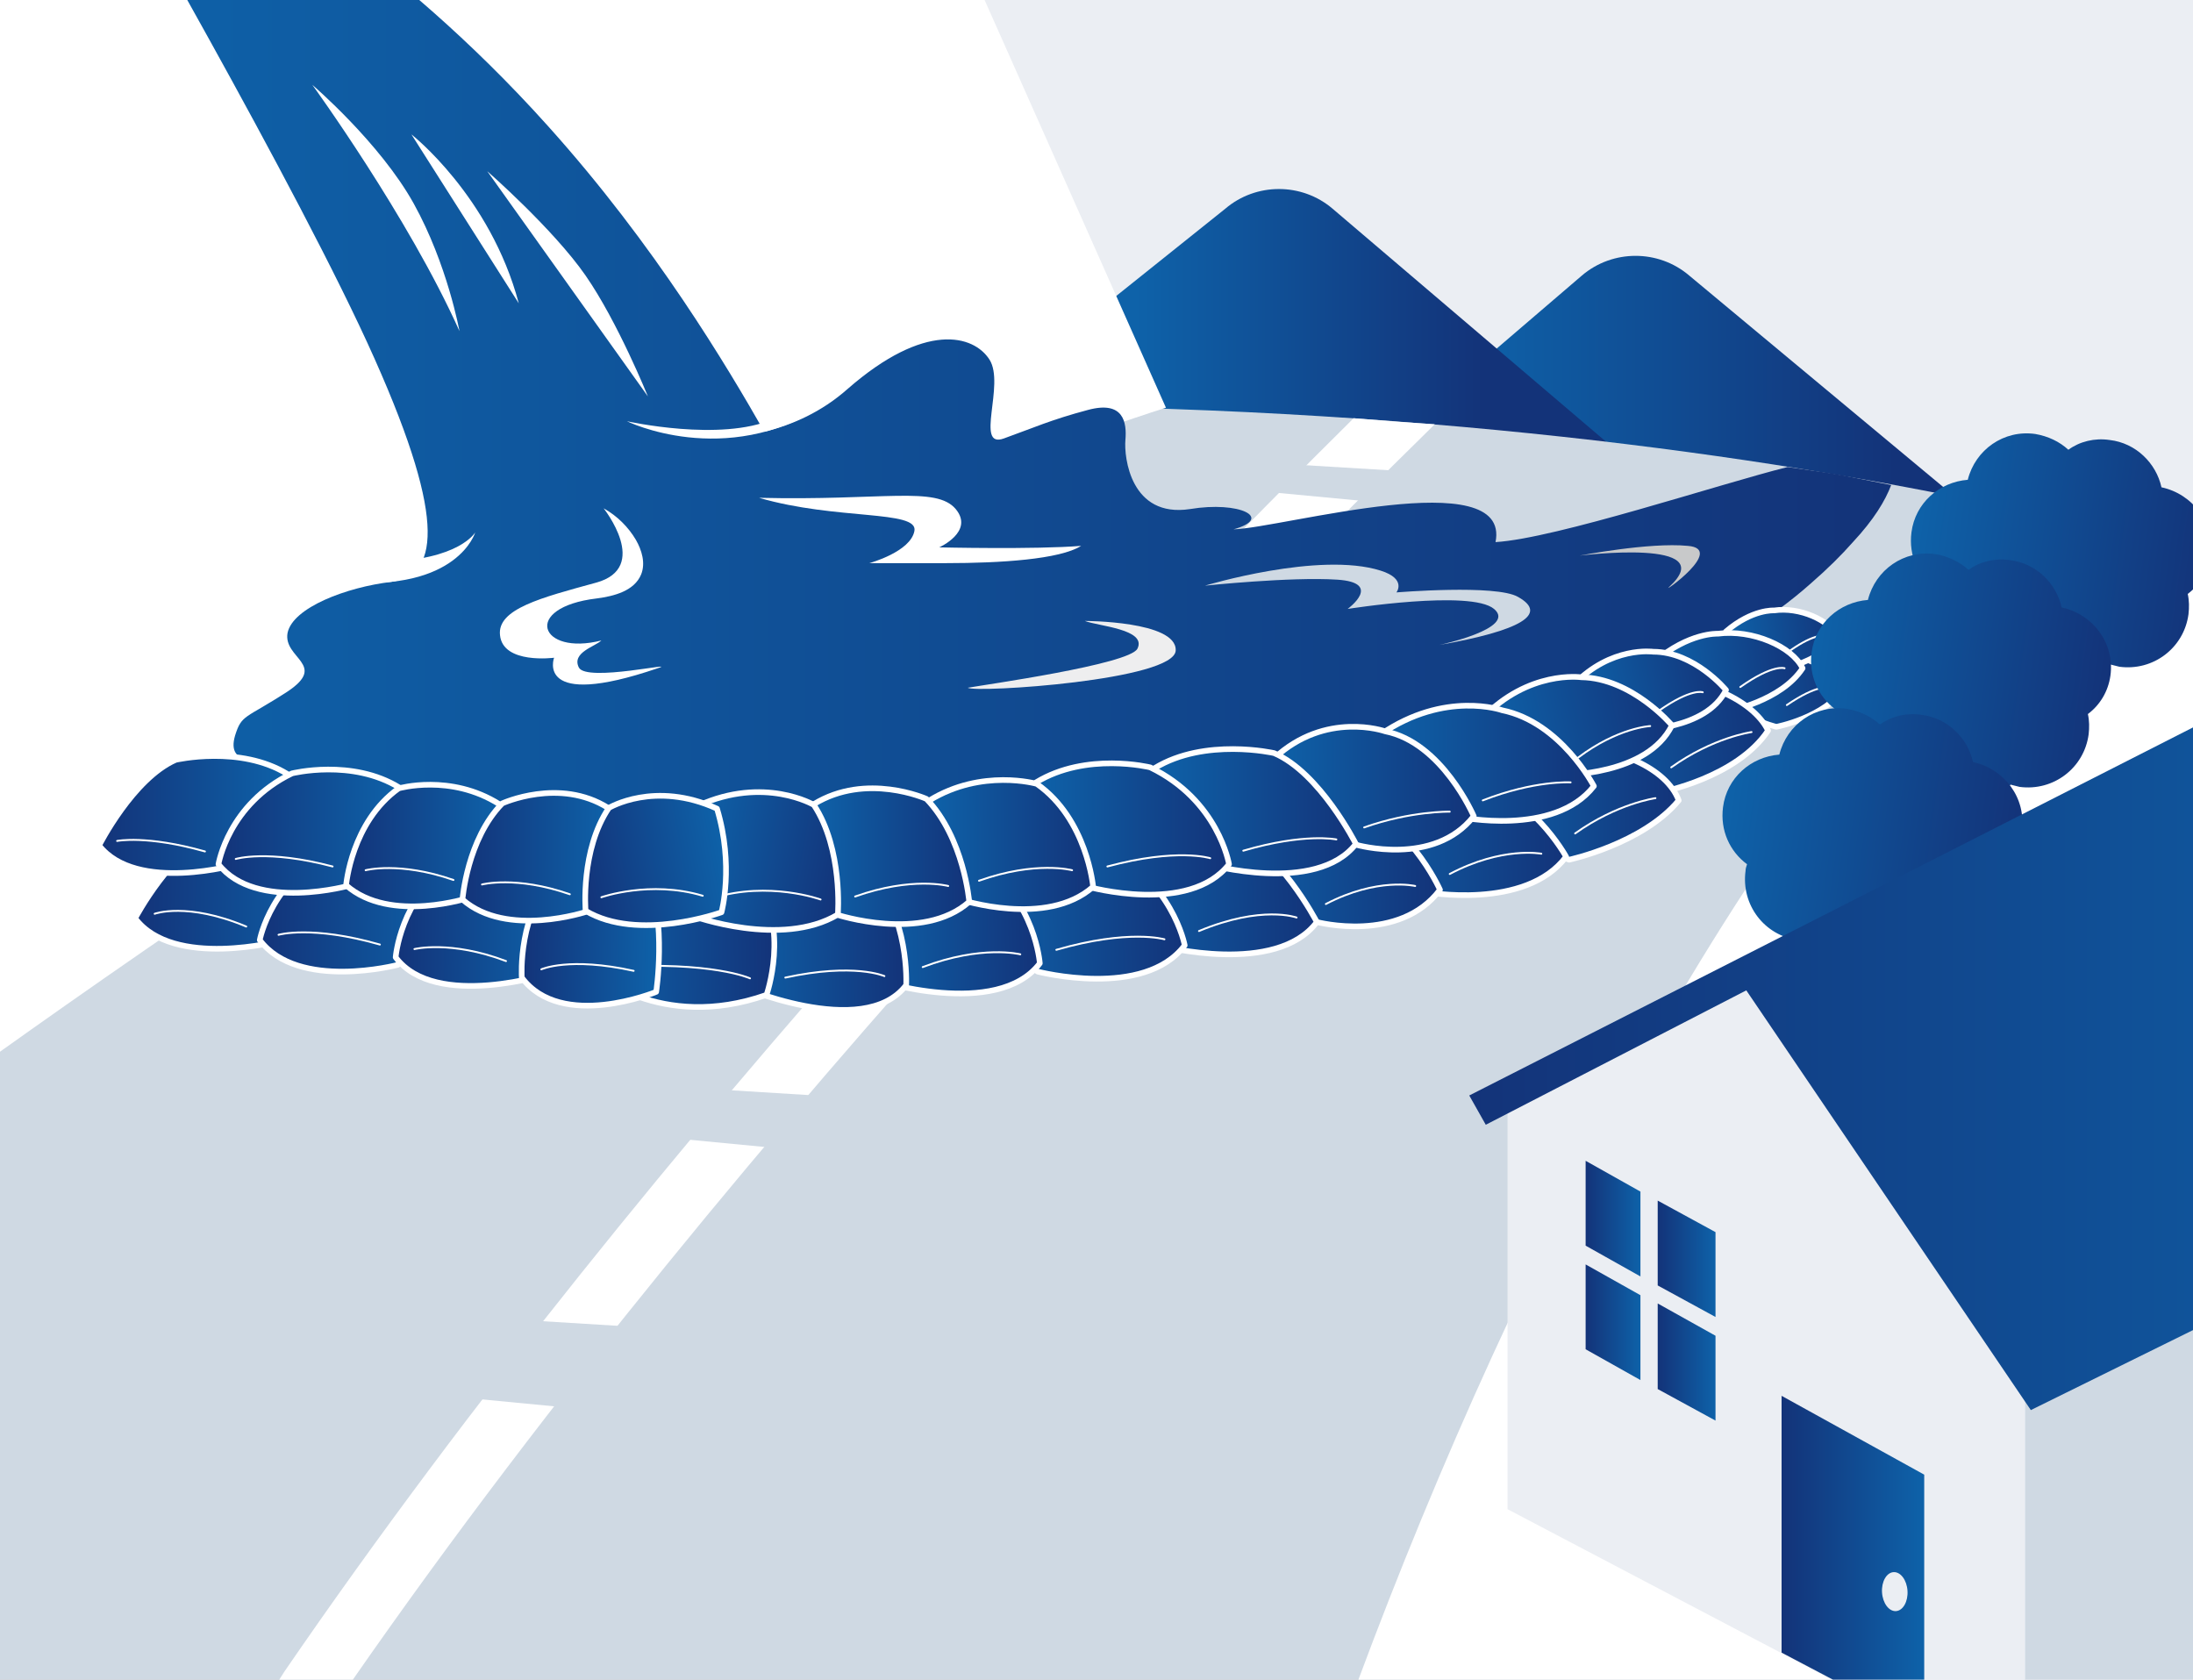 <?xml version="1.0" encoding="utf-8"?>
<!-- Generator: Adobe Illustrator 27.7.0, SVG Export Plug-In . SVG Version: 6.00 Build 0)  -->
<svg version="1.1" id="レイヤー_1" xmlns="http://www.w3.org/2000/svg" xmlns:xlink="http://www.w3.org/1999/xlink" x="0px"
	 y="0px" viewBox="0 0 292.1 223.7" style="enable-background:new 0 0 292.1 223.7;" xml:space="preserve">
<rect x="0" y="0" width="292.1" height="223.7" fill="#808080" stroke="none"/>
<style type="text/css">
	.st0{clip-path:url(#SVGID_00000116215051395622925480000008580279170395558070_);}
	.st1{fill:#EBEEF3;}
	.st2{fill:url(#SVGID_00000058567867439880238600000014476681301946134659_);}
	.st3{fill:url(#SVGID_00000101790158204657522250000004336896465100106393_);}
	.st4{fill:#CFD9E3;}
	.st5{fill:#FFFFFF;}
	.st6{fill:url(#SVGID_00000004514015275015415110000003618102298629573290_);}
	
		.st7{fill:url(#SVGID_00000180330790088264831820000002653462454159557821_);stroke:#FFFFFF;stroke-width:0.75;stroke-linejoin:round;stroke-miterlimit:10;}
	.st8{fill:none;stroke:#FFFFFF;stroke-width:0.25;stroke-linecap:round;stroke-linejoin:round;stroke-miterlimit:10;}
	
		.st9{fill:url(#SVGID_00000100340307221164497820000015328066508096544400_);stroke:#FFFFFF;stroke-width:0.75;stroke-linejoin:round;stroke-miterlimit:10;}
	
		.st10{fill:url(#SVGID_00000060751848213348696640000012792821963421593229_);stroke:#FFFFFF;stroke-width:0.75;stroke-linejoin:round;stroke-miterlimit:10;}
	
		.st11{fill:url(#SVGID_00000017474218772997556050000009151115978817540281_);stroke:#FFFFFF;stroke-width:0.75;stroke-linejoin:round;stroke-miterlimit:10;}
	
		.st12{fill:url(#SVGID_00000072280644612035858480000010237807106512798371_);stroke:#FFFFFF;stroke-width:0.75;stroke-linejoin:round;stroke-miterlimit:10;}
	
		.st13{fill:url(#SVGID_00000111166205005941644950000003523972502031194253_);stroke:#FFFFFF;stroke-width:0.75;stroke-linejoin:round;stroke-miterlimit:10;}
	
		.st14{fill:url(#SVGID_00000151527662442750760470000002581039943300264856_);stroke:#FFFFFF;stroke-width:0.75;stroke-linejoin:round;stroke-miterlimit:10;}
	
		.st15{fill:url(#SVGID_00000017507581140999186700000015753739359383021729_);stroke:#FFFFFF;stroke-width:0.75;stroke-linejoin:round;stroke-miterlimit:10;}
	
		.st16{fill:url(#SVGID_00000132084818294869654220000016400287280497287815_);stroke:#FFFFFF;stroke-width:0.75;stroke-linejoin:round;stroke-miterlimit:10;}
	
		.st17{fill:url(#SVGID_00000136401670935388376490000017384514538885543840_);stroke:#FFFFFF;stroke-width:0.75;stroke-linejoin:round;stroke-miterlimit:10;}
	
		.st18{fill:url(#SVGID_00000115502637483880470350000016666101325407997073_);stroke:#FFFFFF;stroke-width:0.75;stroke-linejoin:round;stroke-miterlimit:10;}
	
		.st19{fill:url(#SVGID_00000038408250658723508790000003983302914258329785_);stroke:#FFFFFF;stroke-width:0.75;stroke-linejoin:round;stroke-miterlimit:10;}
	
		.st20{fill:url(#SVGID_00000183217331849811289350000009245368827357311386_);stroke:#FFFFFF;stroke-width:0.75;stroke-linejoin:round;stroke-miterlimit:10;}
	
		.st21{fill:url(#SVGID_00000067933688228273039050000010884598750601146783_);stroke:#FFFFFF;stroke-width:0.75;stroke-linejoin:round;stroke-miterlimit:10;}
	
		.st22{fill:url(#SVGID_00000111903700036223064020000007090103718254550145_);stroke:#FFFFFF;stroke-width:0.75;stroke-linejoin:round;stroke-miterlimit:10;}
	
		.st23{fill:url(#SVGID_00000022556128926025928890000009746242436393855625_);stroke:#FFFFFF;stroke-width:0.75;stroke-linejoin:round;stroke-miterlimit:10;}
	
		.st24{fill:url(#SVGID_00000020360726453276720810000016412457419087187094_);stroke:#FFFFFF;stroke-width:0.75;stroke-linejoin:round;stroke-miterlimit:10;}
	
		.st25{fill:url(#SVGID_00000005959129121004097570000000983553204684978844_);stroke:#FFFFFF;stroke-width:0.75;stroke-linejoin:round;stroke-miterlimit:10;}
	
		.st26{fill:url(#SVGID_00000177453512161822962380000014283092116882116000_);stroke:#FFFFFF;stroke-width:0.75;stroke-linejoin:round;stroke-miterlimit:10;}
	
		.st27{fill:url(#SVGID_00000121274939146912725850000003414737235605927315_);stroke:#FFFFFF;stroke-width:0.75;stroke-linejoin:round;stroke-miterlimit:10;}
	
		.st28{fill:url(#SVGID_00000125572007436062974330000012230940164635497896_);stroke:#FFFFFF;stroke-width:0.75;stroke-linejoin:round;stroke-miterlimit:10;}
	
		.st29{fill:url(#SVGID_00000089559568166071860450000013827746165211733686_);stroke:#FFFFFF;stroke-width:0.75;stroke-linejoin:round;stroke-miterlimit:10;}
	
		.st30{fill:url(#SVGID_00000076564792165418651710000011070699563187442098_);stroke:#FFFFFF;stroke-width:0.75;stroke-linejoin:round;stroke-miterlimit:10;}
	
		.st31{fill:url(#SVGID_00000018215648777433773620000008389209316276284053_);stroke:#FFFFFF;stroke-width:0.75;stroke-linejoin:round;stroke-miterlimit:10;}
	
		.st32{fill:url(#SVGID_00000136394612685584109270000000234570930001762465_);stroke:#FFFFFF;stroke-width:0.75;stroke-linejoin:round;stroke-miterlimit:10;}
	
		.st33{fill:url(#SVGID_00000060013729109169050610000014116105750109386396_);stroke:#FFFFFF;stroke-width:0.75;stroke-linejoin:round;stroke-miterlimit:10;}
	
		.st34{fill:url(#SVGID_00000072964568013035336700000011144830114614639526_);stroke:#FFFFFF;stroke-width:0.75;stroke-linejoin:round;stroke-miterlimit:10;}
	
		.st35{fill:url(#SVGID_00000159459809630443545170000007199903914045934218_);stroke:#FFFFFF;stroke-width:0.75;stroke-linejoin:round;stroke-miterlimit:10;}
	
		.st36{fill:url(#SVGID_00000119826857608375436350000007942589644517321348_);stroke:#FFFFFF;stroke-width:0.75;stroke-linejoin:round;stroke-miterlimit:10;}
	
		.st37{fill:url(#SVGID_00000003083056990235023610000012198576651118238121_);stroke:#FFFFFF;stroke-width:0.75;stroke-linejoin:round;stroke-miterlimit:10;}
	.st38{fill:#C8C9CA;}
	.st39{fill:#EEEEEF;}
	.st40{fill:url(#SVGID_00000024689637216184153240000002244388614426026925_);}
	.st41{fill:url(#SVGID_00000065794865523725885030000001639866259244190610_);}
	.st42{fill:url(#SVGID_00000116954451506486844410000008920043326749267121_);}
	.st43{fill:url(#SVGID_00000111905499727647613140000007864080185783611045_);}
	.st44{fill-rule:evenodd;clip-rule:evenodd;fill:url(#SVGID_00000103252899107717656140000011979578798225255058_);}
	.st45{fill-rule:evenodd;clip-rule:evenodd;fill:url(#SVGID_00000076590681906011714110000014916813537663773347_);}
	.st46{fill-rule:evenodd;clip-rule:evenodd;fill:url(#SVGID_00000147218878200329294150000000903842955253132683_);}
	.st47{fill-rule:evenodd;clip-rule:evenodd;fill:url(#SVGID_00000174568412457889435020000002662812845108741256_);}
	.st48{fill-rule:evenodd;clip-rule:evenodd;fill:url(#SVGID_00000160156353844169603330000010086037925242167703_);}
	.st49{fill-rule:evenodd;clip-rule:evenodd;fill:#EBEEF3;}
</style>
<g>
	<defs>
		<rect id="SVGID_1_" x="0" y="0" width="292.1" height="223.7"/>
	</defs>
	<clipPath id="SVGID_00000085952121281036484290000008590696011180350888_">
		<use xlink:href="#SVGID_1_"  style="overflow:visible;"/>
	</clipPath>
	<g style="clip-path:url(#SVGID_00000085952121281036484290000008590696011180350888_);">
		<g>
			<rect x="-30.2" y="-23.1" class="st1" width="352.5" height="270"/>
			
				<linearGradient id="SVGID_00000158708157471797798970000002480886250609834394_" gradientUnits="userSpaceOnUse" x1="195.287" y1="59.635" x2="252.459" y2="59.635">
				<stop  offset="0" style="stop-color:#0E62A9"/>
				<stop  offset="1" style="stop-color:#133379"/>
			</linearGradient>
			<path style="fill:url(#SVGID_00000158708157471797798970000002480886250609834394_);" d="M154.1,85.2l56.6-48.5
				c4.1-3.5,10.2-3.5,14.3,0l54.9,45.7L154.1,85.2z"/>
			
				<linearGradient id="SVGID_00000104689816686393979160000007133612424697583521_" gradientUnits="userSpaceOnUse" x1="151.25" y1="45.502" x2="197.643" y2="45.502">
				<stop  offset="0" style="stop-color:#0E62A9"/>
				<stop  offset="1" style="stop-color:#133379"/>
			</linearGradient>
			<path style="fill:url(#SVGID_00000104689816686393979160000007133612424697583521_);" d="M222.1,65.8l-44.6-38
				c-4.1-3.5-10.2-3.5-14.3,0l-47.5,38H222.1z"/>
			<path class="st4" d="M314.2,223.7H-52.6v-143c0,0,62.3-26.7,181.5-26.7s185.3,26.7,185.3,26.7V223.7z"/>
			<path class="st5" d="M180.3,55.7C153.1,82.6,87.7,150,37.9,222.6l-0.7,1.1H47c52.8-76,122.8-146.3,143.1-166.2l1-1
				C187.6,56.3,184,56,180.3,55.7z"/>
			<polygon class="st4" points="159.6,61.1 196.1,63.3 193,67.8 158.1,64.5 			"/>
			<polygon class="st4" points="146.1,74.8 182.6,77.1 179.5,81.6 144.5,78.2 			"/>
			<polygon class="st4" points="127.1,91.9 163.6,94.1 160.5,98.6 125.5,95.3 			"/>
			<polygon class="st4" points="66.5,143.3 129.6,147.2 124.2,154.9 63.7,149.1 			"/>
			<polygon class="st4" points="20.7,172.8 118.5,178.8 110.3,190.8 16.5,181.8 			"/>
			<path class="st5" d="M273.5,69c-39.1,34.8-71.5,98.1-92.6,154.8h133.3v-143C314.2,80.7,300.2,75.1,273.5,69z"/>
			<path class="st5" d="M155.3,54.3L106.5-55.4L-44.1-23.1L-7,145.1c0,0,43.4-31.6,81.3-54.5S155.3,54.3,155.3,54.3z"/>
		</g>
		<g>
			
				<linearGradient id="SVGID_00000029039516713044982180000001747788621492470404_" gradientUnits="userSpaceOnUse" x1="13.367" y1="52.845" x2="251.933" y2="52.845">
				<stop  offset="0" style="stop-color:#0E62A9"/>
				<stop  offset="1" style="stop-color:#133379"/>
			</linearGradient>
			<path style="fill:url(#SVGID_00000029039516713044982180000001747788621492470404_);" d="M238.1,62.2c-9.2,2.3-30.8,9.5-38.9,10
				c2.1-10.6-28.4-1.9-34.9-1.7c5.4-1.5,0.8-3.8-5.8-2.7c-7.9,1.2-8.8-6.9-8.6-9.2c0.2-2.3-0.2-5.3-5-4c-4.9,1.3-7.3,2.4-11.2,3.8
				c-3.9,1.4,0.2-7.2-1.9-10.5c-2.1-3.3-8.6-5.1-18.9,3.9c-3.5,3.1-7.4,4.8-11.1,5.7C96.9,48.9,87.3,32.7,73,16.8
				C52.1-6.5,31.7-17.3,31.7-17.3l-18.4-3.2c0,0,26.7,46,36.6,68.3c9.9,22.2,8.2,28.9,2.2,29.7c-5.9,0.7-13.1,3.4-13.8,6.8
				c-0.6,3.4,5.4,4.2,0,7.8c-5.7,3.7-6.1,3-7,5.9c-1.2,4.2,3.6,2.6,3.2,4.5c-0.5,2-9.5,2.1-9.5,2.1L49,126.2
				c0,0,149.7-10.7,192.2-48.5c2.3-2,4.1-3.8,5.6-5.5c2.8-3,4.3-5.5,5.1-7.6C244.7,63.2,246.6,63.4,238.1,62.2z"/>
			<g>
				
					<linearGradient id="SVGID_00000000920845624169366510000014497825693191662995_" gradientUnits="userSpaceOnUse" x1="-995.979" y1="153.204" x2="-1013.874" y2="152.813" gradientTransform="matrix(-0.995 0.104 0.104 0.995 -778.643 44.677)">
					<stop  offset="0" style="stop-color:#0E62A9"/>
					<stop  offset="1" style="stop-color:#133379"/>
				</linearGradient>
				
					<path style="fill:url(#SVGID_00000000920845624169366510000014497825693191662995_);stroke:#FFFFFF;stroke-width:0.75;stroke-linejoin:round;stroke-miterlimit:10;" d="
					M245.7,91.6c-2.7,4-9.1,5.2-9.1,5.2s-6.1-1.4-9-6.1c4.2-3.6,7.8-3.5,7.8-3.5C239.6,86.8,244.4,88.9,245.7,91.6z"/>
				<path class="st8" d="M243.5,91.6c0,0-1.4-0.5-5.5,2.3"/>
			</g>
			<g>
				
					<linearGradient id="SVGID_00000033371342172402117140000017499291329023853721_" gradientUnits="userSpaceOnUse" x1="-998.952" y1="146.381" x2="-1013.639" y2="146.06" gradientTransform="matrix(-0.995 0.104 0.104 0.995 -778.643 44.677)">
					<stop  offset="0" style="stop-color:#0E62A9"/>
					<stop  offset="1" style="stop-color:#133379"/>
				</linearGradient>
				
					<path style="fill:url(#SVGID_00000033371342172402117140000017499291329023853721_);stroke:#FFFFFF;stroke-width:0.75;stroke-linejoin:round;stroke-miterlimit:10;" d="
					M244.8,84.8c-2.2,3.3-7.5,4.3-7.5,4.3s-5-1.2-7.4-5c3.5-3,6.4-2.8,6.4-2.8C239.7,80.8,243.7,82.6,244.8,84.8z"/>
				<path class="st8" d="M243,84.7c0,0-1.2-0.4-4.5,1.9"/>
			</g>
			<g>
				<g>
					<g>
						
							<linearGradient id="SVGID_00000164489563246900378590000012995432251216195246_" gradientUnits="userSpaceOnUse" x1="-989.164" y1="149.996" x2="-1008.53" y2="149.573" gradientTransform="matrix(-0.995 0.104 0.104 0.995 -778.643 44.677)">
							<stop  offset="0" style="stop-color:#0E62A9"/>
							<stop  offset="1" style="stop-color:#133379"/>
						</linearGradient>
						
							<path style="fill:url(#SVGID_00000164489563246900378590000012995432251216195246_);stroke:#FFFFFF;stroke-width:0.75;stroke-linejoin:round;stroke-miterlimit:10;" d="
							M240.1,89c-2.9,4.4-9.9,5.7-9.9,5.7s-6.6-1.5-9.8-6.6c4.6-3.9,8.4-3.7,8.4-3.7C233.4,83.8,238.7,86.1,240.1,89z"/>
						
							<linearGradient id="SVGID_00000179610116047146572700000009159636889807665564_" gradientUnits="userSpaceOnUse" x1="-975.223" y1="157.558" x2="-1003.123" y2="156.948" gradientTransform="matrix(-0.995 0.104 0.104 0.995 -778.643 44.677)">
							<stop  offset="0" style="stop-color:#0E62A9"/>
							<stop  offset="1" style="stop-color:#133379"/>
						</linearGradient>
						
							<path style="fill:url(#SVGID_00000179610116047146572700000009159636889807665564_);stroke:#FFFFFF;stroke-width:0.75;stroke-linejoin:round;stroke-miterlimit:10;" d="
							M235.5,97.3c-4.2,6.3-14.3,8.2-14.3,8.2s-9.6-2.2-14-9.5c6.6-5.6,12.1-5.4,12.1-5.4C225.9,89.8,233.5,93.1,235.5,97.3z"/>
						
							<linearGradient id="SVGID_00000142879904103140487720000015544600909029101982_" gradientUnits="userSpaceOnUse" x1="-865.71" y1="107.219" x2="-893.167" y2="106.619" gradientTransform="matrix(-1 0 0 1 -669.558 0)">
							<stop  offset="0" style="stop-color:#0E62A9"/>
							<stop  offset="1" style="stop-color:#133379"/>
						</linearGradient>
						
							<path style="fill:url(#SVGID_00000142879904103140487720000015544600909029101982_);stroke:#FFFFFF;stroke-width:0.75;stroke-linejoin:round;stroke-miterlimit:10;" d="
							M223.6,106.6c-4.8,5.8-14.6,7.9-14.6,7.9s-9.3-3.2-13-10.9c7.1-4.9,12.6-4.1,12.6-4.1C215.3,99.4,222,102.3,223.6,106.6z"/>
						
							<linearGradient id="SVGID_00000015353283820404028220000006158799876641627808_" gradientUnits="userSpaceOnUse" x1="-848.368" y1="111.517" x2="-878.092" y2="110.868" gradientTransform="matrix(-1 0 0 1 -669.558 0)">
							<stop  offset="0" style="stop-color:#0E62A9"/>
							<stop  offset="1" style="stop-color:#133379"/>
						</linearGradient>
						
							<path style="fill:url(#SVGID_00000015353283820404028220000006158799876641627808_);stroke:#FFFFFF;stroke-width:0.75;stroke-linejoin:round;stroke-miterlimit:10;" d="
							M208.6,114.1c-5.4,7.2-18.8,4.7-18.8,4.7s-7.4-3.6-11.1-11.3c8.9-6.4,16.9-3.6,16.9-3.6C203.8,105.3,208.6,114.1,208.6,114.1z
							"/>
						
							<linearGradient id="SVGID_00000027594555093792927360000002640655429784188092_" gradientUnits="userSpaceOnUse" x1="-833.391" y1="115.176" x2="-861.317" y2="114.566" gradientTransform="matrix(-1 0 0 1 -669.558 0)">
							<stop  offset="0" style="stop-color:#0E62A9"/>
							<stop  offset="1" style="stop-color:#133379"/>
						</linearGradient>
						
							<path style="fill:url(#SVGID_00000027594555093792927360000002640655429784188092_);stroke:#FFFFFF;stroke-width:0.75;stroke-linejoin:round;stroke-miterlimit:10;" d="
							M191.8,118.5c-5.4,7.2-16.4,4.3-16.4,4.3s-8-4.1-11.7-11.8c7.1-6.9,15.4-4.1,15.4-4.1C187.3,108.4,191.8,118.5,191.8,118.5z"
							/>
						
							<linearGradient id="SVGID_00000016061183732131573220000004704605010778877314_" gradientUnits="userSpaceOnUse" x1="-816.846" y1="118.772" x2="-844.89" y2="118.159" gradientTransform="matrix(-1 0 0 1 -669.558 0)">
							<stop  offset="0" style="stop-color:#0E62A9"/>
							<stop  offset="1" style="stop-color:#133379"/>
						</linearGradient>
						
							<path style="fill:url(#SVGID_00000016061183732131573220000004704605010778877314_);stroke:#FFFFFF;stroke-width:0.75;stroke-linejoin:round;stroke-miterlimit:10;" d="
							M175.4,122.8c-5.4,7.2-20.7,3.2-20.7,3.2s-3.9-5.5-7.6-13.2c6.9-4.5,16.6-2.4,16.6-2.4C170.3,112.9,175.4,122.8,175.4,122.8z"
							/>
						
							<linearGradient id="SVGID_00000023979964007686679450000012317433295022048157_" gradientUnits="userSpaceOnUse" x1="-800.345" y1="121.531" x2="-827.234" y2="120.943" gradientTransform="matrix(-1 0 0 1 -669.558 0)">
							<stop  offset="0" style="stop-color:#0E62A9"/>
							<stop  offset="1" style="stop-color:#133379"/>
						</linearGradient>
						
							<path style="fill:url(#SVGID_00000023979964007686679450000012317433295022048157_);stroke:#FFFFFF;stroke-width:0.75;stroke-linejoin:round;stroke-miterlimit:10;" d="
							M157.8,125.9c-5.4,7.2-19.6,3.5-19.6,3.5s-5.2-4.7-7.5-14.4c6.9-4.5,15.9-2.4,15.9-2.4C156.2,117.1,157.8,125.9,157.8,125.9z"
							/>
						
							<linearGradient id="SVGID_00000147200455117541787020000016658092114641460157_" gradientUnits="userSpaceOnUse" x1="-784.984" y1="123.312" x2="-807.983" y2="122.809" gradientTransform="matrix(-1 0 0 1 -669.558 0)">
							<stop  offset="0" style="stop-color:#0E62A9"/>
							<stop  offset="1" style="stop-color:#133379"/>
						</linearGradient>
						
							<path style="fill:url(#SVGID_00000147200455117541787020000016658092114641460157_);stroke:#FFFFFF;stroke-width:0.75;stroke-linejoin:round;stroke-miterlimit:10;" d="
							M138.5,128.3c-5.7,7.5-22,2.2-22,2.2s-1.7-5.7-0.9-14.2c7.2-4.7,15.2-1.2,15.2-1.2C137.9,120,138.5,128.3,138.5,128.3z"/>
						
							<linearGradient id="SVGID_00000070807268922250835480000011170950267146239393_" gradientUnits="userSpaceOnUse" x1="-767.246" y1="125.091" x2="-790.108" y2="124.592" gradientTransform="matrix(-1 0 0 1 -669.558 0)">
							<stop  offset="0" style="stop-color:#0E62A9"/>
							<stop  offset="1" style="stop-color:#133379"/>
						</linearGradient>
						
							<path style="fill:url(#SVGID_00000070807268922250835480000011170950267146239393_);stroke:#FFFFFF;stroke-width:0.75;stroke-linejoin:round;stroke-miterlimit:10;" d="
							M120.7,131.2c-5.7,7.5-22.8-0.1-22.8-0.1s0-6.2,2.7-13.3c7.2-4.7,15.1-1.4,15.1-1.4C121.2,121.8,120.7,131.2,120.7,131.2z"/>
						
							<linearGradient id="SVGID_00000118369689494121351910000008811564113010703795_" gradientUnits="userSpaceOnUse" x1="-748.321" y1="124.918" x2="-772.672" y2="124.386" gradientTransform="matrix(-1 0 0 1 -669.558 0)">
							<stop  offset="0" style="stop-color:#0E62A9"/>
							<stop  offset="1" style="stop-color:#133379"/>
						</linearGradient>
						
							<path style="fill:url(#SVGID_00000118369689494121351910000008811564113010703795_);stroke:#FFFFFF;stroke-width:0.75;stroke-linejoin:round;stroke-miterlimit:10;" d="
							M102.1,132.5c-14.2,5-23.3-3.2-23.3-3.2s1.7-5.8,4.7-12.4c8.2-4.3,17.2,0.4,17.2,0.4C105.2,123.7,102.1,132.5,102.1,132.5z"/>
						<path class="st8" d="M220.5,106.3c0,0-5.1,0.7-10.7,4.7"/>
						<path class="st8" d="M233.3,97.5c0,0-5.1,0.7-10.7,4.7"/>
						<path class="st8" d="M205.3,113.7c0,0-5.2-1-12.2,2.7"/>
						<path class="st8" d="M188.5,118c0,0-5-1.2-11.9,2.4"/>
						<path class="st8" d="M172.7,122.2c0,0-4.6-1.7-13,1.8"/>
						<path class="st8" d="M155.1,125.1c0,0-4.7-1.4-14.4,1.4"/>
						<path class="st8" d="M135.9,127.1c0,0-5.1-1.3-13,1.7"/>
						<path class="st8" d="M117.8,130c0,0-4-1.8-13.2,0.2"/>
						<path class="st8" d="M99.9,130.3c0,0-5-2.3-18.3-1.5"/>
					</g>
					<g>
						
							<linearGradient id="SVGID_00000112626308623524883050000007985814168369952436_" gradientUnits="userSpaceOnUse" x1="-1057.457" y1="199.061" x2="-1077.177" y2="198.63" gradientTransform="matrix(-0.983 0.185 0.185 0.983 -865.883 93.616)">
							<stop  offset="0" style="stop-color:#0E62A9"/>
							<stop  offset="1" style="stop-color:#133379"/>
						</linearGradient>
						
							<path style="fill:url(#SVGID_00000112626308623524883050000007985814168369952436_);stroke:#FFFFFF;stroke-width:0.75;stroke-linejoin:round;stroke-miterlimit:10;" d="
							M229.9,91.9c-2.7,5.4-11.7,5.3-11.7,5.3s-5.3-1.5-8.6-6c5-5.2,10.6-4.4,10.6-4.4C225.7,86.8,229.9,91.9,229.9,91.9z"/>
						
							<linearGradient id="SVGID_00000126282184329775699680000006064816165955407022_" gradientUnits="userSpaceOnUse" x1="-1044.656" y1="201.916" x2="-1069.189" y2="201.379" gradientTransform="matrix(-0.983 0.185 0.185 0.983 -865.883 93.616)">
							<stop  offset="0" style="stop-color:#0E62A9"/>
							<stop  offset="1" style="stop-color:#133379"/>
						</linearGradient>
						
							<path style="fill:url(#SVGID_00000126282184329775699680000006064816165955407022_);stroke:#FFFFFF;stroke-width:0.75;stroke-linejoin:round;stroke-miterlimit:10;" d="
							M222.7,96.6c-3.3,6.7-14.5,6.6-14.5,6.6s-6.6-1.8-10.8-7.5c6.2-6.5,13.2-5.5,13.2-5.5C217.4,90.3,222.7,96.6,222.7,96.6z"/>
						
							<linearGradient id="SVGID_00000036252466342910122210000009334179089597721751_" gradientUnits="userSpaceOnUse" x1="-844.137" y1="87.424" x2="-872.483" y2="86.804" gradientTransform="matrix(-1 -1.759258e-02 -1.759258e-02 1 -658.501 -0.523)">
							<stop  offset="0" style="stop-color:#0E62A9"/>
							<stop  offset="1" style="stop-color:#133379"/>
						</linearGradient>
						
							<path style="fill:url(#SVGID_00000036252466342910122210000009334179089597721751_);stroke:#FFFFFF;stroke-width:0.75;stroke-linejoin:round;stroke-miterlimit:10;" d="
							M212.3,104.7c-5.3,6.8-18,4.1-18,4.1s-7-3.6-10.4-11c8.6-5.9,16.2-3.2,16.2-3.2C207.9,96.2,212.3,104.7,212.3,104.7z"/>
						
							<linearGradient id="SVGID_00000039104121702330168470000016969915123495417512_" gradientUnits="userSpaceOnUse" x1="-829.855" y1="90.913" x2="-856.486" y2="90.331" gradientTransform="matrix(-1 -1.759258e-02 -1.759258e-02 1 -658.501 -0.523)">
							<stop  offset="0" style="stop-color:#0E62A9"/>
							<stop  offset="1" style="stop-color:#133379"/>
						</linearGradient>
						
							<path style="fill:url(#SVGID_00000039104121702330168470000016969915123495417512_);stroke:#FFFFFF;stroke-width:0.75;stroke-linejoin:round;stroke-miterlimit:10;" d="
							M196.3,108.7c-5.3,6.8-15.7,3.8-15.7,3.8s-7.5-4-10.9-11.5c6.9-6.4,14.8-3.6,14.8-3.6C192.1,98.9,196.3,108.7,196.3,108.7z"/>
						
							<linearGradient id="SVGID_00000125576041444722947110000015082678170858641821_" gradientUnits="userSpaceOnUse" x1="-814.077" y1="94.342" x2="-840.82" y2="93.757" gradientTransform="matrix(-1 -1.759258e-02 -1.759258e-02 1 -658.501 -0.523)">
							<stop  offset="0" style="stop-color:#0E62A9"/>
							<stop  offset="1" style="stop-color:#133379"/>
						</linearGradient>
						
							<path style="fill:url(#SVGID_00000125576041444722947110000015082678170858641821_);stroke:#FFFFFF;stroke-width:0.75;stroke-linejoin:round;stroke-miterlimit:10;" d="
							M180.6,112.4c-5.3,6.8-19.8,2.7-19.8,2.7s-3.6-5.3-7-12.8c6.7-4.1,15.9-2,15.9-2C175.8,102.9,180.6,112.4,180.6,112.4z"/>
						
							<linearGradient id="SVGID_00000113331609880358807650000011190677998223094432_" gradientUnits="userSpaceOnUse" x1="-798.341" y1="96.972" x2="-823.983" y2="96.412" gradientTransform="matrix(-1 -1.759258e-02 -1.759258e-02 1 -658.501 -0.523)">
							<stop  offset="0" style="stop-color:#0E62A9"/>
							<stop  offset="1" style="stop-color:#133379"/>
						</linearGradient>
						
							<path style="fill:url(#SVGID_00000113331609880358807650000011190677998223094432_);stroke:#FFFFFF;stroke-width:0.75;stroke-linejoin:round;stroke-miterlimit:10;" d="
							M163.7,115.1c-5.3,6.8-18.8,3-18.8,3s-4.9-4.6-6.9-13.9c6.7-4.1,15.2-2,15.2-2C162.3,106.6,163.7,115.1,163.7,115.1z"/>
						
							<linearGradient id="SVGID_00000158015893636207625470000000362804855519570619_" gradientUnits="userSpaceOnUse" x1="-784.1" y1="99.19" x2="-805.911" y2="98.713" gradientTransform="matrix(-1 -1.759258e-02 -1.759258e-02 1 -658.501 -0.523)">
							<stop  offset="0" style="stop-color:#0E62A9"/>
							<stop  offset="1" style="stop-color:#133379"/>
						</linearGradient>
						
							<path style="fill:url(#SVGID_00000158015893636207625470000000362804855519570619_);stroke:#FFFFFF;stroke-width:0.75;stroke-linejoin:round;stroke-miterlimit:10;" d="
							M145.6,118.1c-6.2,5.5-17.7,1.7-17.7,1.7s-4.9-5.1-4.1-13.2c7-4.3,14.3-2.2,14.3-2.2C144.8,109.1,145.6,118.1,145.6,118.1z"/>
						<path class="st8" d="M209.2,104.2c0,0-4.8-0.3-11.7,2.4"/>
						<path class="st8" d="M219.8,96.7c0,0-4.3,0.2-9.6,4.2"/>
						<path class="st8" d="M226.8,92.2c0,0-1.5-0.6-5.9,2.5"/>
						<path class="st8" d="M237.7,89c0,0-1.5-0.6-5.9,2.5"/>
						<path class="st8" d="M193.1,108.1c0,0-5.2-0.1-11.4,2.1"/>
						<path class="st8" d="M178,111.8c0,0-4.2-0.9-12.4,1.5"/>
						<path class="st8" d="M161.2,114.3c0,0-4.4-1.4-13.7,1.1"/>
						<path class="st8" d="M142.8,115.9c0,0-4.8-1.3-12.4,1.4"/>
						
							<linearGradient id="SVGID_00000018219788431354725810000016741406564240857009_" gradientUnits="userSpaceOnUse" x1="-768.63" y1="101.089" x2="-789.429" y2="100.634" gradientTransform="matrix(-1 -1.759258e-02 -1.759258e-02 1 -658.501 -0.523)">
							<stop  offset="0" style="stop-color:#0E62A9"/>
							<stop  offset="1" style="stop-color:#133379"/>
						</linearGradient>
						
							<path style="fill:url(#SVGID_00000018219788431354725810000016741406564240857009_);stroke:#FFFFFF;stroke-width:0.75;stroke-linejoin:round;stroke-miterlimit:10;" d="
							M129.1,120.1c-6.2,5.5-17.7,1.7-17.7,1.7s-3.9-6.6-3-14.7c7-4.3,15-0.7,15-0.7C128.4,111.6,129.1,120.1,129.1,120.1z"/>
						<path class="st8" d="M126.3,118c0,0-4.8-1.3-12.4,1.4"/>
						
							<linearGradient id="SVGID_00000145739356540305015130000004502868533927467442_" gradientUnits="userSpaceOnUse" x1="-642.058" y1="-22.932" x2="-663.147" y2="-23.393" gradientTransform="matrix(-0.98 -0.201 -0.201 0.98 -541.774 5.966)">
							<stop  offset="0" style="stop-color:#0E62A9"/>
							<stop  offset="1" style="stop-color:#133379"/>
						</linearGradient>
						
							<path style="fill:url(#SVGID_00000145739356540305015130000004502868533927467442_);stroke:#FFFFFF;stroke-width:0.75;stroke-linejoin:round;stroke-miterlimit:10;" d="
							M111.6,121.8c-7.5,4.5-19.3,0.2-19.3,0.2s-1.8-6.6,0.7-14.7c8.8-4,15.4-0.1,15.4-0.1C112.3,113.1,111.6,121.8,111.6,121.8z"/>
						<path class="st8" d="M109.3,119.8c0,0-6.9-2.5-14.3-0.2"/>
					</g>
				</g>
				<g>
					<g>
						
							<linearGradient id="SVGID_00000121252405752399192110000016179203022929775033_" gradientUnits="userSpaceOnUse" x1="73.561" y1="118.534" x2="47.236" y2="117.959" gradientTransform="matrix(1 0 0 1 -29.105 0)">
							<stop  offset="0" style="stop-color:#0E62A9"/>
							<stop  offset="1" style="stop-color:#133379"/>
						</linearGradient>
						
							<path style="fill:url(#SVGID_00000121252405752399192110000016179203022929775033_);stroke:#FFFFFF;stroke-width:0.75;stroke-linejoin:round;stroke-miterlimit:10;" d="
							M18,122.3c5.1,6.8,19.4,3,19.4,3s3.7-5.2,7.1-12.4c-6.5-4.2-15.6-2.2-15.6-2.2C22.9,113,18,122.3,18,122.3z"/>
						
							<linearGradient id="SVGID_00000000219305024370041770000002999092983414866849_" gradientUnits="userSpaceOnUse" x1="89.051" y1="121.124" x2="63.81" y2="120.572" gradientTransform="matrix(1 0 0 1 -29.105 0)">
							<stop  offset="0" style="stop-color:#0E62A9"/>
							<stop  offset="1" style="stop-color:#133379"/>
						</linearGradient>
						
							<path style="fill:url(#SVGID_00000000219305024370041770000002999092983414866849_);stroke:#FFFFFF;stroke-width:0.75;stroke-linejoin:round;stroke-miterlimit:10;" d="
							M34.6,125.2c5.1,6.8,18.4,3.3,18.4,3.3s4.9-4.5,7.1-13.6c-6.5-4.2-14.9-2.2-14.9-2.2C36.1,116.9,34.6,125.2,34.6,125.2z"/>
						
							<linearGradient id="SVGID_00000093872366931477598610000006658241077364527779_" gradientUnits="userSpaceOnUse" x1="103.47" y1="122.796" x2="81.881" y2="122.324" gradientTransform="matrix(1 0 0 1 -29.105 0)">
							<stop  offset="0" style="stop-color:#0E62A9"/>
							<stop  offset="1" style="stop-color:#133379"/>
						</linearGradient>
						
							<path style="fill:url(#SVGID_00000093872366931477598610000006658241077364527779_);stroke:#FFFFFF;stroke-width:0.75;stroke-linejoin:round;stroke-miterlimit:10;" d="
							M52.7,127.5c5.3,7.1,20.7,2.1,20.7,2.1s1.6-5.4,0.9-13.4c-6.8-4.4-14.3-1.2-14.3-1.2C53.3,119.7,52.7,127.5,52.7,127.5z"/>
						
							<linearGradient id="SVGID_00000118373582708211144950000001137241330263118477_" gradientUnits="userSpaceOnUse" x1="116.868" y1="124.309" x2="98.662" y2="123.911" gradientTransform="matrix(1 0 0 1 -29.105 0)">
							<stop  offset="0" style="stop-color:#0E62A9"/>
							<stop  offset="1" style="stop-color:#133379"/>
						</linearGradient>
						
							<path style="fill:url(#SVGID_00000118373582708211144950000001137241330263118477_);stroke:#FFFFFF;stroke-width:0.75;stroke-linejoin:round;stroke-miterlimit:10;" d="
							M69.5,130.2c5.3,7.1,17.9,1.9,17.9,1.9s1.4-9-1.1-15.7c-6.8-4.4-12-0.2-12-0.2C68.9,121.3,69.5,130.2,69.5,130.2z"/>
						<path class="st8" d="M20.6,121.7c0,0,4.3-1.6,12.2,1.7"/>
						<path class="st8" d="M37.1,124.5c0,0,4.4-1.3,13.5,1.3"/>
						<path class="st8" d="M55.2,126.4c0,0,4.8-1.2,12.2,1.6"/>
						<path class="st8" d="M72.1,129.1c0,0,3.7-1.7,12.3,0.2"/>
					</g>
					<g>
						
							<linearGradient id="SVGID_00000033339058007056472760000012617537111084686763_" gradientUnits="userSpaceOnUse" x1="76.584" y1="110.428" x2="51.479" y2="109.879" gradientTransform="matrix(1 -1.759258e-02 1.759258e-02 1 -40.162 -0.523)">
							<stop  offset="0" style="stop-color:#0E62A9"/>
							<stop  offset="1" style="stop-color:#133379"/>
						</linearGradient>
						
							<path style="fill:url(#SVGID_00000033339058007056472760000012617537111084686763_);stroke:#FFFFFF;stroke-width:0.75;stroke-linejoin:round;stroke-miterlimit:10;" d="
							M13.2,112.6c5,6.4,18.5,2.5,18.5,2.5s3.4-5,6.6-12c-6.3-3.9-14.9-1.9-14.9-1.9C17.7,103.7,13.2,112.6,13.2,112.6z"/>
						
							<linearGradient id="SVGID_00000181071321504932194370000015073655894455942066_" gradientUnits="userSpaceOnUse" x1="91.355" y1="112.897" x2="67.285" y2="112.371" gradientTransform="matrix(1 -1.759258e-02 1.759258e-02 1 -40.162 -0.523)">
							<stop  offset="0" style="stop-color:#0E62A9"/>
							<stop  offset="1" style="stop-color:#133379"/>
						</linearGradient>
						
							<path style="fill:url(#SVGID_00000181071321504932194370000015073655894455942066_);stroke:#FFFFFF;stroke-width:0.75;stroke-linejoin:round;stroke-miterlimit:10;" d="
							M29.1,115.1c5,6.4,17.6,2.8,17.6,2.8s4.6-4.3,6.5-13c-6.3-3.9-14.3-1.9-14.3-1.9C30.4,107.1,29.1,115.1,29.1,115.1z"/>
						
							<linearGradient id="SVGID_00000182496571427937207740000013752654772416403864_" gradientUnits="userSpaceOnUse" x1="104.723" y1="114.979" x2="84.249" y2="114.532" gradientTransform="matrix(1 -1.759258e-02 1.759258e-02 1 -40.162 -0.523)">
							<stop  offset="0" style="stop-color:#0E62A9"/>
							<stop  offset="1" style="stop-color:#133379"/>
						</linearGradient>
						
							<path style="fill:url(#SVGID_00000182496571427937207740000013752654772416403864_);stroke:#FFFFFF;stroke-width:0.75;stroke-linejoin:round;stroke-miterlimit:10;" d="
							M46.1,117.9c5.9,5.2,16.6,1.6,16.6,1.6s4.6-4.8,3.8-12.4c-6.5-4.1-13.4-2.1-13.4-2.1C46.8,109.5,46.1,117.9,46.1,117.9z"/>
						<path class="st8" d="M15.6,112c0,0,3.9-0.8,11.7,1.4"/>
						<path class="st8" d="M31.4,114.4c0,0,4.2-1.3,12.9,1"/>
						<path class="st8" d="M48.7,115.9c0,0,4.5-1.2,11.7,1.3"/>
						
							<linearGradient id="SVGID_00000134942813611631088480000008048211817629321868_" gradientUnits="userSpaceOnUse" x1="119.245" y1="116.761" x2="99.721" y2="116.335" gradientTransform="matrix(1 -1.759258e-02 1.759258e-02 1 -40.162 -0.523)">
							<stop  offset="0" style="stop-color:#0E62A9"/>
							<stop  offset="1" style="stop-color:#133379"/>
						</linearGradient>
						
							<path style="fill:url(#SVGID_00000134942813611631088480000008048211817629321868_);stroke:#FFFFFF;stroke-width:0.75;stroke-linejoin:round;stroke-miterlimit:10;" d="
							M61.6,119.8c5.9,5.2,16.6,1.6,16.6,1.6s3.7-6.2,2.8-13.8c-6.5-4.1-14.1-0.6-14.1-0.6C62.2,111.8,61.6,119.8,61.6,119.8z"/>
						<path class="st8" d="M64.2,117.8c0,0,4.5-1.2,11.7,1.3"/>
						
							<linearGradient id="SVGID_00000150790038763699659130000011728699984504612768_" gradientUnits="userSpaceOnUse" x1="226.747" y1="155.82" x2="206.95" y2="155.387" gradientTransform="matrix(0.98 -0.201 0.201 0.98 -156.89 5.966)">
							<stop  offset="0" style="stop-color:#0E62A9"/>
							<stop  offset="1" style="stop-color:#133379"/>
						</linearGradient>
						
							<path style="fill:url(#SVGID_00000150790038763699659130000011728699984504612768_);stroke:#FFFFFF;stroke-width:0.75;stroke-linejoin:round;stroke-miterlimit:10;" d="
							M78,121.3c7,4.2,18.1,0.2,18.1,0.2s1.7-6.2-0.6-13.8c-8.3-3.8-14.4-0.1-14.4-0.1C77.3,113.2,78,121.3,78,121.3z"/>
						<path class="st8" d="M80.1,119.5c0,0,6.5-2.3,13.5-0.2"/>
					</g>
				</g>
			</g>
			<g>
				<path class="st5" d="M109.8,54c-13.3,8.5-26.3,2.1-26.3,2.1s12.5,2.8,19.5-0.3C110.1,52.7,109.8,54,109.8,54z"/>
				<path class="st5" d="M61.2,44.1c-6.8-15.2-19.6-32.8-19.6-32.8s9,7.7,13.5,15.8S61.2,44.1,61.2,44.1z"/>
				<path class="st5" d="M69.1,40.4c-3.8-14.3-14.3-22.5-14.3-22.5L69.1,40.4z"/>
				<path class="st5" d="M86.3,52.8l-21.4-30c0,0,8.8,7.7,13.1,13.9S86.3,52.8,86.3,52.8z"/>
				<path class="st5" d="M51.2,74.8c-10.1,0.2-5.4,2.7-5.4,2.7c15.2,1.3,17.5-6.6,17.5-6.6S61.2,74.6,51.2,74.8z"/>
				<path class="st4" d="M191.7,85.9c0,0,10.4-2.2,7.3-4.8c-3.1-2.6-19.5,0-19.5,0s4.8-3.5-1.4-3.9S160.5,78,160.5,78
					s15.2-4.6,23.4-2c3.5,1.1,2.1,2.9,2.1,2.9s13.3-1.1,16.2,0.6C206.3,81.8,202.5,84,191.7,85.9z"/>
				<path class="st38" d="M222.3,78.2c-1.1,1,7.6-5.1,2.5-5.5c-5.1-0.5-14.4,1.3-14.4,1.3S229.5,71.6,222.3,78.2z"/>
				<path class="st39" d="M128.9,91.6c2.2-0.4,21.5-3.1,22.6-5.2c1.3-2.6-5.2-3-7-3.7c0,0,12.2,0,12.1,3.9
					C156.6,90.6,130,92.3,128.9,91.6z"/>
				<path class="st5" d="M87.6,89c3.1-1-9.5,1.9-10.5-0.1c-1-2,2.2-2.8,3-3.6c-8.2,2.1-10.7-4.4-0.6-5.6c2.3-0.3,5-1,5.9-3.2
					c0.6-1.5,0.1-3.2-0.7-4.6c-1-1.7-2.5-3.2-4.3-4.2c0,0,6.3,7.9-1,9.9c-7.3,2-13.2,3.5-12.8,7c0.4,3.9,7.2,3,7.2,3
					S71.2,94.6,87.6,89z"/>
				<path class="st5" d="M126.1,75h-10.3c0,0,5.5-1.5,6-4.3c0.5-2.8-10.4-1.4-20.7-4.4c16.5,0.4,23.6-1.6,26.2,1.5
					c2.5,3-2.2,5.1-2.2,5.1s12.8,0.3,18.9-0.2C141.2,74.5,133.2,75,126.1,75z"/>
			</g>
		</g>
		<g>
			
				<linearGradient id="SVGID_00000147899647637745943370000015927653711853281970_" gradientUnits="userSpaceOnUse" x1="115.355" y1="9.346" x2="155.191" y2="9.346" gradientTransform="matrix(0.991 0.136 -0.136 0.991 141.455 47.009)">
				<stop  offset="0" style="stop-color:#0E62A9"/>
				<stop  offset="1" style="stop-color:#133379"/>
			</linearGradient>
			<path style="fill:url(#SVGID_00000147899647637745943370000015927653711853281970_);" d="M294.4,74c0.6-4.3-2.3-8.2-6.5-9.1
				c-0.7-3.2-3.4-5.9-6.9-6.3c-2-0.3-4,0.2-5.5,1.3c-1.2-1.1-2.7-1.8-4.4-2.1c-4.2-0.6-8,2.1-9,6.1c-3.8,0.3-7,3.1-7.5,7
				c-0.4,3.1,0.9,5.9,3.2,7.6c-0.1,0.3-0.2,0.6-0.2,0.9c-0.6,4.5,2.5,8.6,7,9.2c1.3,0.2,2.5,0,3.7-0.3c1.3,1.7,3.2,2.9,5.4,3.2
				c2.9,0.4,5.7-0.8,7.4-3c0.4,0.1,0.8,0.2,1.2,0.3c4.5,0.6,8.6-2.5,9.2-7c0.1-0.9,0.1-1.8-0.1-2.7C293,77.9,294.1,76.1,294.4,74z"
				/>
			
				<linearGradient id="SVGID_00000083805087876564059640000000570345378335037320_" gradientUnits="userSpaceOnUse" x1="104.315" y1="27.006" x2="144.151" y2="27.006" gradientTransform="matrix(0.991 0.136 -0.136 0.991 141.455 47.009)">
				<stop  offset="0" style="stop-color:#0E62A9"/>
				<stop  offset="1" style="stop-color:#133379"/>
			</linearGradient>
			<path style="fill:url(#SVGID_00000083805087876564059640000000570345378335037320_);" d="M281.1,90c0.6-4.3-2.3-8.2-6.5-9.1
				c-0.7-3.2-3.4-5.9-6.9-6.3c-2-0.3-4,0.2-5.5,1.3c-1.2-1.1-2.7-1.8-4.4-2.1c-4.2-0.6-8,2.1-9,6.1c-3.8,0.3-7,3.1-7.5,7
				c-0.4,3.1,0.9,5.9,3.2,7.6c-0.1,0.3-0.2,0.6-0.2,0.9c-0.6,4.5,2.5,8.6,7,9.2c1.3,0.2,2.5,0,3.7-0.3c1.3,1.7,3.2,2.9,5.4,3.2
				c2.9,0.4,5.7-0.8,7.4-3c0.4,0.1,0.8,0.2,1.2,0.3c4.5,0.6,8.6-2.5,9.2-7c0.1-0.9,0.1-1.8-0.1-2.7C279.7,93.9,280.8,92.1,281.1,90z
				"/>
			
				<linearGradient id="SVGID_00000141430819232691656690000017947460570779350704_" gradientUnits="userSpaceOnUse" x1="95.437" y1="49.032" x2="135.273" y2="49.032" gradientTransform="matrix(0.991 0.136 -0.136 0.991 141.455 47.009)">
				<stop  offset="0" style="stop-color:#0E62A9"/>
				<stop  offset="1" style="stop-color:#133379"/>
			</linearGradient>
			<path style="fill:url(#SVGID_00000141430819232691656690000017947460570779350704_);" d="M269.3,110.6c0.6-4.3-2.3-8.2-6.5-9.1
				c-0.7-3.2-3.4-5.9-6.9-6.3c-2-0.3-4,0.2-5.5,1.3c-1.2-1.1-2.7-1.8-4.4-2.1c-4.2-0.6-8,2.1-9,6.1c-3.8,0.3-7,3.1-7.5,7
				c-0.4,3.1,0.9,5.9,3.2,7.6c-0.1,0.3-0.2,0.6-0.2,0.9c-0.6,4.5,2.5,8.6,7,9.2c1.3,0.2,2.5,0,3.7-0.3c1.3,1.7,3.2,2.9,5.4,3.2
				c2.9,0.4,5.7-0.8,7.4-3c0.4,0.1,0.8,0.2,1.2,0.3c4.5,0.6,8.6-2.5,9.2-7c0.1-0.9,0.1-1.8-0.1-2.7
				C267.9,114.5,269,112.7,269.3,110.6z"/>
		</g>
		<g>
			<polygon class="st4" points="269.7,237.2 334.8,202.2 334.8,154.6 322.7,145.9 269.7,157.5 			"/>
			<polygon class="st1" points="269.7,237.2 200.8,201 200.8,147.3 243.7,125.1 269.7,157.5 			"/>
			
				<linearGradient id="SVGID_00000124125647807113755730000003947652449203755172_" gradientUnits="userSpaceOnUse" x1="-1038.243" y1="141.432" x2="-897.524" y2="141.432" gradientTransform="matrix(-1 0 0 1 -701.847 0)">
				<stop  offset="0" style="stop-color:#0E62A9"/>
				<stop  offset="1" style="stop-color:#133379"/>
			</linearGradient>
			<polygon style="fill:url(#SVGID_00000124125647807113755730000003947652449203755172_);" points="195.7,145.9 295.8,95 
				336.4,155.3 270.5,187.8 232.6,131.9 197.9,149.8 			"/>
			
				<linearGradient id="SVGID_00000096781966738848306660000015088727286780716419_" gradientUnits="userSpaceOnUse" x1="-958.175" y1="207.982" x2="-939.168" y2="207.982" gradientTransform="matrix(-1 0 0 1 -701.847 0)">
				<stop  offset="0" style="stop-color:#0E62A9"/>
				<stop  offset="1" style="stop-color:#133379"/>
			</linearGradient>
			
				<polygon style="fill-rule:evenodd;clip-rule:evenodd;fill:url(#SVGID_00000096781966738848306660000015088727286780716419_);" points="
				256.3,230.1 237.3,220.1 237.3,185.9 256.3,196.4 			"/>
			<g>
				<g>
					
						<linearGradient id="SVGID_00000128484557388580945970000009052474907456266122_" gradientUnits="userSpaceOnUse" x1="-930.339" y1="167.621" x2="-922.67" y2="167.621" gradientTransform="matrix(-1 0 0 1 -701.847 0)">
						<stop  offset="0" style="stop-color:#0E62A9"/>
						<stop  offset="1" style="stop-color:#133379"/>
					</linearGradient>
					
						<polygon style="fill-rule:evenodd;clip-rule:evenodd;fill:url(#SVGID_00000128484557388580945970000009052474907456266122_);" points="
						220.8,159.9 228.5,164.1 228.5,175.4 220.8,171.2 					"/>
					
						<linearGradient id="SVGID_00000075162822255897387590000016536670495316106162_" gradientUnits="userSpaceOnUse" x1="-920.388" y1="162.32" x2="-913.056" y2="162.32" gradientTransform="matrix(-1 0 0 1 -701.847 0)">
						<stop  offset="0" style="stop-color:#0E62A9"/>
						<stop  offset="1" style="stop-color:#133379"/>
					</linearGradient>
					
						<polygon style="fill-rule:evenodd;clip-rule:evenodd;fill:url(#SVGID_00000075162822255897387590000016536670495316106162_);" points="
						218.5,158.7 218.5,170 211.2,165.9 211.2,154.6 					"/>
				</g>
				<g>
					
						<linearGradient id="SVGID_00000001650647839460876700000013661994469884616578_" gradientUnits="userSpaceOnUse" x1="-930.339" y1="181.417" x2="-922.67" y2="181.417" gradientTransform="matrix(-1 0 0 1 -701.847 0)">
						<stop  offset="0" style="stop-color:#0E62A9"/>
						<stop  offset="1" style="stop-color:#133379"/>
					</linearGradient>
					
						<polygon style="fill-rule:evenodd;clip-rule:evenodd;fill:url(#SVGID_00000001650647839460876700000013661994469884616578_);" points="
						220.8,173.6 228.5,177.9 228.5,189.2 220.8,185 					"/>
					
						<linearGradient id="SVGID_00000163787039789239791270000012180608691795820187_" gradientUnits="userSpaceOnUse" x1="-920.388" y1="176.116" x2="-913.056" y2="176.116" gradientTransform="matrix(-1 0 0 1 -701.847 0)">
						<stop  offset="0" style="stop-color:#0E62A9"/>
						<stop  offset="1" style="stop-color:#133379"/>
					</linearGradient>
					
						<polygon style="fill-rule:evenodd;clip-rule:evenodd;fill:url(#SVGID_00000163787039789239791270000012180608691795820187_);" points="
						218.5,172.5 218.5,183.8 211.2,179.7 211.2,168.4 					"/>
				</g>
			</g>
			
				<ellipse transform="matrix(0.998 -6.159765e-02 6.159765e-02 0.998 -12.578 15.949)" class="st49" cx="252.4" cy="212" rx="1.7" ry="2.6"/>
		</g>
	</g>
</g>
</svg>
